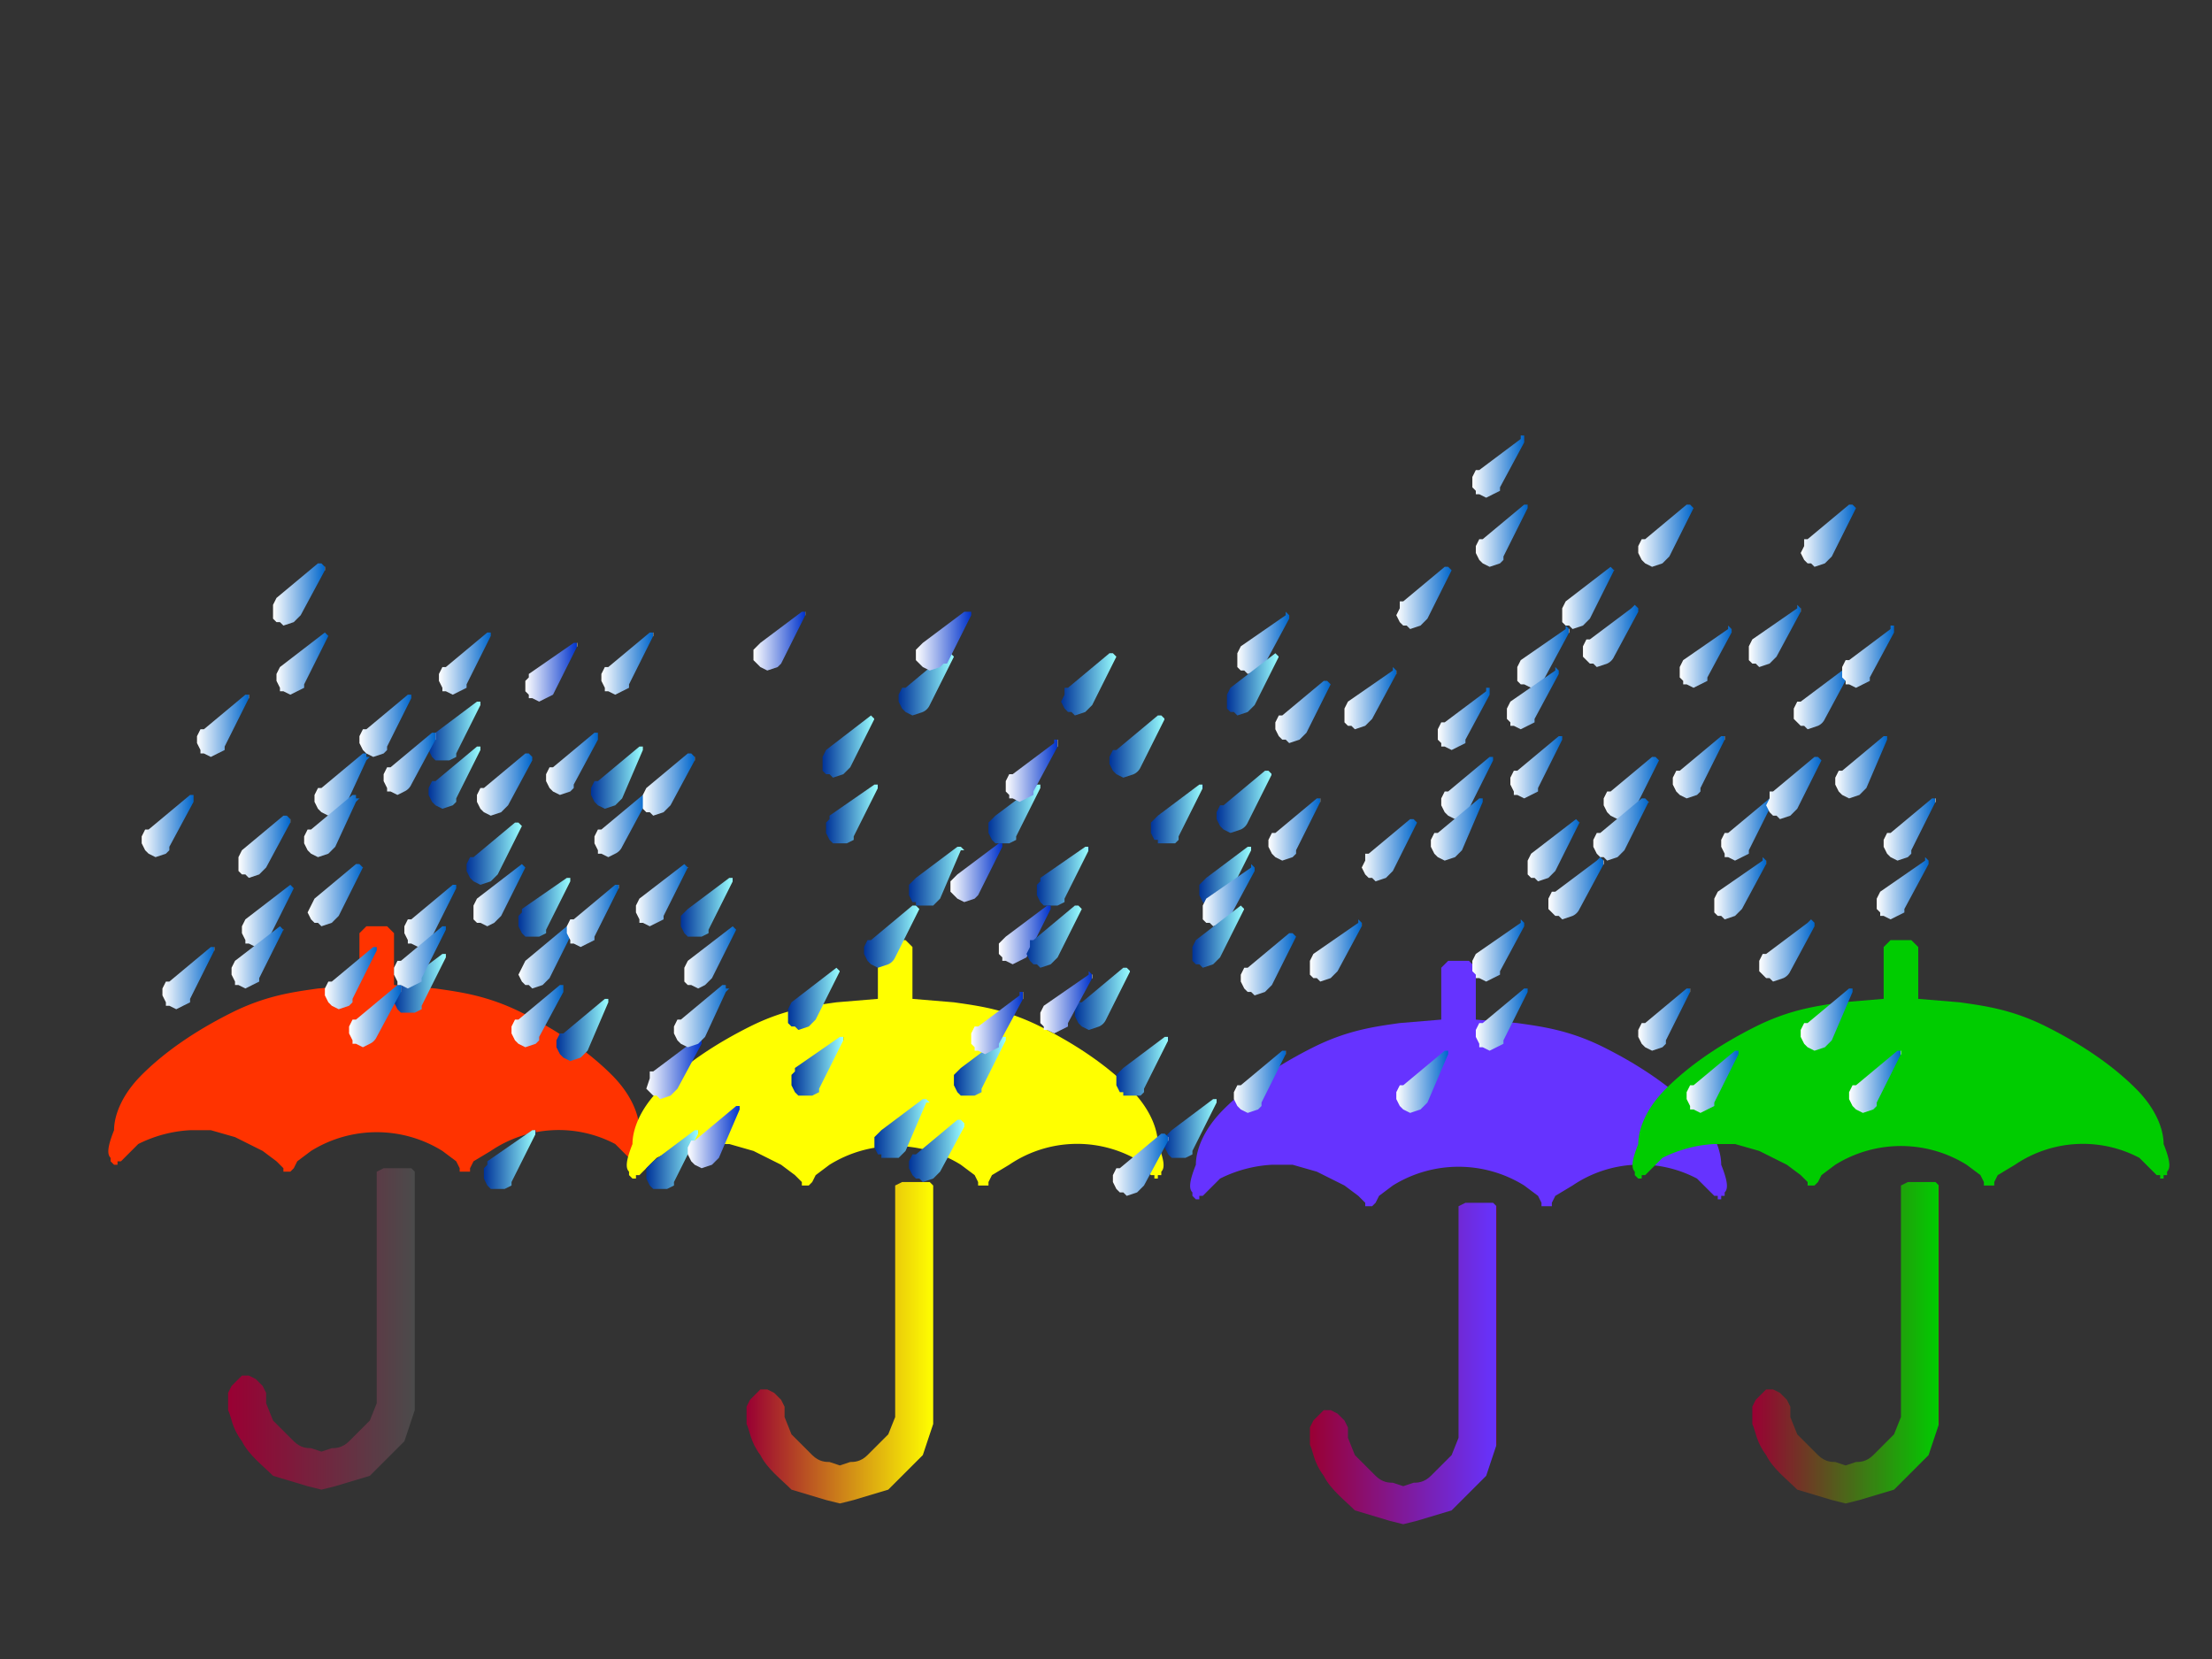 <svg xmlns:xlink="http://www.w3.org/1999/xlink" image-rendering="optimizeSpeed" baseProfile="basic" version="1" xmlns="http://www.w3.org/2000/svg" viewBox="0 0 640 480"><rect x="0" y="0" width="640" height="480" fill="#333333" stroke="none"/><defs><mask id="h"><path fill="#FFF" d="M0 0h640v480H0z"/></mask><linearGradient id="a"><stop offset="0" stop-color="#903"/><stop offset="1" stop-color="#4b4b4b"/><stop offset="1" stop-color="#903"/></linearGradient><linearGradient id="b"><stop offset="0" stop-color="#903"/><stop offset="1" stop-color="#ff0"/><stop offset="1" stop-color="#903"/></linearGradient><linearGradient id="c"><stop offset="0" stop-color="#903"/><stop offset="1" stop-color="#63f"/><stop offset="1" stop-color="#903"/></linearGradient><linearGradient id="d"><stop offset="0" stop-color="#903"/><stop offset="1" stop-color="#0c0"/><stop offset="1" stop-color="#903"/></linearGradient><linearGradient id="e"><stop offset="0" stop-color="#039"/><stop offset="1" stop-color="#9ff"/><stop offset="1" stop-color="#039"/></linearGradient><linearGradient id="f"><stop offset="0" stop-color="#fff"/><stop offset="1" stop-color="#06c"/><stop offset="1" stop-color="#fff"/></linearGradient><linearGradient id="g"><stop offset="0" stop-color="#fff"/><stop offset="1" stop-color="#03c"/><stop offset="1" stop-color="#fff"/></linearGradient><linearGradient id="i" xlink:href="#a" x2="1"/><linearGradient id="j" xlink:href="#b" x2="1"/><linearGradient id="k" xlink:href="#c" x2="1"/><linearGradient id="l" xlink:href="#d" x2="1"/><linearGradient id="m" xlink:href="#e" y1="1" x2="1" y2="1"/><linearGradient id="n" xlink:href="#f" y1="1" x2="1" y2="1"/><linearGradient id="o" xlink:href="#f" y1="1" x2="1" y2="1"/><linearGradient id="p" xlink:href="#e" y1="1" x2="1" y2="1"/><linearGradient id="q" xlink:href="#f" y1="1" x2="1" y2="1"/><linearGradient id="r" xlink:href="#f" y1="1" x2="1" y2="1"/><linearGradient id="s" xlink:href="#e" y1="1" x2="1" y2="1"/><linearGradient id="t" xlink:href="#f" y1="1" x2="1" y2="1"/><linearGradient id="u" xlink:href="#f" y1="1" x2="1" y2="1"/><linearGradient id="v" xlink:href="#e" y1="1" x2="1" y2="1"/><linearGradient id="w" xlink:href="#f" y1="1" x2="1" y2="1"/><linearGradient id="x" xlink:href="#e" y1="1" x2="1" y2="1"/><linearGradient id="y" xlink:href="#f" y1="1" x2="1" y2="1"/><linearGradient id="z" xlink:href="#f" y1="1" x2="1" y2="1"/><linearGradient id="A" xlink:href="#e" y1="1" x2="1" y2="1"/><linearGradient id="B" xlink:href="#f" y1="1" x2="1" y2="1"/><linearGradient id="C" xlink:href="#e" y1="1" x2="1" y2="1"/><linearGradient id="D" xlink:href="#f" y1="1" x2="1" y2="1"/><linearGradient id="E" xlink:href="#f" y1="1" x2="1" y2="1"/><linearGradient id="F" xlink:href="#e" y1="1" x2="1" y2="1"/><linearGradient id="G" xlink:href="#e" y1="1" x2="1" y2="1"/><linearGradient id="H" xlink:href="#g" y1="1" x2="1" y2="1"/><linearGradient id="I" xlink:href="#e" y1="1" x2="1" y2="1"/><linearGradient id="J" xlink:href="#f" y1="1" x2="1" y2="1"/><linearGradient id="K" xlink:href="#f" y1="1" x2="1" y2="1"/><linearGradient id="L" xlink:href="#e" y1="1" x2="1" y2="1"/><linearGradient id="M" xlink:href="#f" y1="1" x2="1" y2="1"/><linearGradient id="N" xlink:href="#f" y1="1" x2="1" y2="1"/><linearGradient id="O" xlink:href="#e" y1="1" x2="1" y2="1"/><linearGradient id="P" xlink:href="#f" y1="1" x2="1" y2="1"/><linearGradient id="Q" xlink:href="#f" y1="1" x2="1" y2="1"/><linearGradient id="R" xlink:href="#e" y1="1" x2="1" y2="1"/><linearGradient id="S" xlink:href="#f" y1="1" x2="1" y2="1"/><linearGradient id="T" xlink:href="#e" y1="1" x2="1" y2="1"/><linearGradient id="U" xlink:href="#f" y1="1" x2="1" y2="1"/><linearGradient id="V" xlink:href="#f" y1="1" x2="1" y2="1"/><linearGradient id="W" xlink:href="#e" y1="1" x2="1" y2="1"/><linearGradient id="X" xlink:href="#f" y1="1" x2="1" y2="1"/><linearGradient id="Y" xlink:href="#f" y1="1" x2="1" y2="1"/><linearGradient id="Z" xlink:href="#f" y1="1" x2="1" y2="1"/><linearGradient id="aa" xlink:href="#e" y1="1" x2="1" y2="1"/><linearGradient id="ab" xlink:href="#f" y1="1" x2="1" y2="1"/><linearGradient id="ac" xlink:href="#f" y1="1" x2="1" y2="1"/><linearGradient id="ad" xlink:href="#e" y1="1" x2="1" y2="1"/><linearGradient id="ae" xlink:href="#f" y1="1" x2="1" y2="1"/><linearGradient id="af" xlink:href="#e" y1="1" x2="1" y2="1"/><linearGradient id="ag" xlink:href="#f" y1="1" x2="1" y2="1"/><linearGradient id="ah" xlink:href="#f" y1="1" x2="1" y2="1"/><linearGradient id="ai" xlink:href="#f" y1="1" x2="1" y2="1"/><linearGradient id="aj" xlink:href="#e" y1="1" x2="1" y2="1"/><linearGradient id="ak" xlink:href="#f" y1="1" x2="1" y2="1"/><linearGradient id="al" xlink:href="#e" y1="1" x2="1" y2="1"/><linearGradient id="am" xlink:href="#f" y1="1" x2="1" y2="1"/><linearGradient id="an" xlink:href="#f" y1="1" x2="1" y2="1"/><linearGradient id="ao" xlink:href="#e" y1="1" x2="1" y2="1"/><linearGradient id="ap" xlink:href="#f" y1="1" x2="1" y2="1"/><linearGradient id="aq" xlink:href="#f" y1="1" x2="1" y2="1"/><linearGradient id="ar" xlink:href="#g" y1="1" x2="1" y2="1"/><linearGradient id="as" xlink:href="#f" y1="1" x2="1" y2="1"/><linearGradient id="at" xlink:href="#g" y1="1" x2="1" y2="1"/><linearGradient id="au" xlink:href="#e" y1="1" x2="1" y2="1"/><linearGradient id="av" xlink:href="#f" y1="1" x2="1" y2="1"/><linearGradient id="aw" xlink:href="#f" y1="1" x2="1" y2="1"/><linearGradient id="ax" xlink:href="#e" y1="1" x2="1" y2="1"/><linearGradient id="ay" xlink:href="#f" y1="1" x2="1" y2="1"/><linearGradient id="az" xlink:href="#f" y1="1" x2="1" y2="1"/><linearGradient id="aA" xlink:href="#f" y1="1" x2="1" y2="1"/><linearGradient id="aB" xlink:href="#f" y1="1" x2="1" y2="1"/><linearGradient id="aC" xlink:href="#g" y1="1" x2="1" y2="1"/><linearGradient id="aD" xlink:href="#e" y1="1" x2="1" y2="1"/><linearGradient id="aE" xlink:href="#f" y1="1" x2="1" y2="1"/><linearGradient id="aF" xlink:href="#f" y1="1" x2="1" y2="1"/><linearGradient id="aG" xlink:href="#e" y1="1" x2="1" y2="1"/><linearGradient id="aH" xlink:href="#f" y1="1" x2="1" y2="1"/><linearGradient id="aI" xlink:href="#f" y1="1" x2="1" y2="1"/><linearGradient id="aJ" xlink:href="#f" y1="1" x2="1" y2="1"/><linearGradient id="aK" xlink:href="#f" y1="1" x2="1" y2="1"/><linearGradient id="aL" xlink:href="#f" y1="1" x2="1" y2="1"/><linearGradient id="aM" xlink:href="#f" y1="1" x2="1" y2="1"/><linearGradient id="aN" xlink:href="#e" y1="1" x2="1" y2="1"/><linearGradient id="aO" xlink:href="#f" y1="1" x2="1" y2="1"/><linearGradient id="aP" xlink:href="#e" y1="1" x2="1" y2="1"/><linearGradient id="aQ" xlink:href="#f" y1="1" x2="1" y2="1"/><linearGradient id="aR" xlink:href="#f" y1="1" x2="1" y2="1"/><linearGradient id="aS" xlink:href="#f" y1="1" x2="1" y2="1"/><linearGradient id="aT" xlink:href="#f" y1="1" x2="1" y2="1"/><linearGradient id="aU" xlink:href="#f" y1="1" x2="1" y2="1"/><linearGradient id="aV" xlink:href="#e" y1="1" x2="1" y2="1"/><linearGradient id="aW" xlink:href="#g" y1="1" x2="1" y2="1"/><linearGradient id="aX" xlink:href="#e" y1="1" x2="1" y2="1"/><linearGradient id="aY" xlink:href="#f" y1="1" x2="1" y2="1"/><linearGradient id="aZ" xlink:href="#f" y1="1" x2="1" y2="1"/><linearGradient id="ba" xlink:href="#g" y1="1" x2="1" y2="1"/><linearGradient id="bb" xlink:href="#f" y1="1" x2="1" y2="1"/><linearGradient id="bc" xlink:href="#f" y1="1" x2="1" y2="1"/><linearGradient id="bd" xlink:href="#e" y1="1" x2="1" y2="1"/><linearGradient id="be" xlink:href="#f" y1="1" x2="1" y2="1"/><linearGradient id="bf" xlink:href="#f" y1="1" x2="1" y2="1"/><linearGradient id="bg" xlink:href="#e" y1="1" x2="1" y2="1"/><linearGradient id="bh" xlink:href="#f" y1="1" x2="1" y2="1"/><linearGradient id="bi" xlink:href="#f" y1="1" x2="1" y2="1"/><linearGradient id="bj" xlink:href="#f" y1="1" x2="1" y2="1"/><linearGradient id="bk" xlink:href="#f" y1="1" x2="1" y2="1"/><linearGradient id="bl" xlink:href="#f" y1="1" x2="1" y2="1"/><linearGradient id="bm" xlink:href="#f" y1="1" x2="1" y2="1"/><linearGradient id="bn" xlink:href="#g" y1="1" x2="1" y2="1"/><linearGradient id="bo" xlink:href="#e" y1="1" x2="1" y2="1"/><linearGradient id="bp" xlink:href="#f" y1="1" x2="1" y2="1"/><linearGradient id="bq" xlink:href="#f" y1="1" x2="1" y2="1"/><linearGradient id="br" xlink:href="#g" y1="1" x2="1" y2="1"/><linearGradient id="bs" xlink:href="#f" y1="1" x2="1" y2="1"/><linearGradient id="bt" xlink:href="#f" y1="1" x2="1" y2="1"/><linearGradient id="bu" xlink:href="#f" y1="1" x2="1" y2="1"/><linearGradient id="bv" xlink:href="#g" y1="1" x2="1" y2="1"/><linearGradient id="bw" xlink:href="#e" y1="1" x2="1" y2="1"/><linearGradient id="bx" xlink:href="#f" y1="1" x2="1" y2="1"/><linearGradient id="by" xlink:href="#g" y1="1" x2="1" y2="1"/><linearGradient id="bz" xlink:href="#f" y1="1" x2="1" y2="1"/><linearGradient id="bA" xlink:href="#f" y1="1" x2="1" y2="1"/></defs><g mask="url(#h)"><path fill="#f30" d="M114 285v-12-1-2l-2-2h-3-1-2l-2 2v2 13l-12 1c-7 1-15 2-25 7s-19 11-26 18c-6 6-8 12-8 16-2 5-2 7-1 8v1l1 1h1v-1h1l1-1 4-4a38 38 0 0 1 15-4h6l7 2 8 4 4 3 2 2v1h2l1-1 1-2 4-3a36 36 0 0 1 38 0l4 3 1 2v1h3v-1l1-2 5-3a35 35 0 0 1 36-2l4 4 1 1h1v1h1v-1h1v-1c1-1 1-3-1-8 0-4-2-10-8-16-7-7-16-13-26-18s-18-6-25-7l-12-1z"/><path fill="#ff0" d="M264 289v-12-1-2l-2-2h-3-1-2l-2 2v2 13l-12 1c-7 1-15 2-25 7s-19 11-26 18c-6 6-8 12-8 16-2 5-2 7-1 8v1l1 1h1v-1h1l1-1 4-4a38 38 0 0 1 15-4h6l7 2 8 4 4 3 2 2v1h2l1-1 1-2 4-3a36 36 0 0 1 38 0l4 3 1 2v1h3v-1l1-2 5-3a35 35 0 0 1 36-2l4 4 1 1h1v1h1v-1h1v-1c1-1 1-3-1-8 0-4-2-10-8-16-7-7-16-13-26-18s-18-6-25-7l-12-1z"/><path fill="#63f" d="M427 295v-12-1-2l-2-2h-3-1-2l-2 2v2 13l-12 1c-7 1-15 2-25 7s-19 11-26 18c-6 6-8 12-8 16-2 5-2 7-1 8v1l1 1h1v-1h1l1-1 4-4a38 38 0 0 1 15-4h6l7 2 8 4 4 3 2 2v1h2l1-1 1-2 4-3a36 36 0 0 1 38 0l4 3 1 2v1h3v-1l1-2 5-3a35 35 0 0 1 36-2l4 4 1 1h1v1h1v-1h1v-1c1-1 1-3-1-8 0-4-2-10-8-16-7-7-16-13-26-18s-18-6-25-7l-12-1z"/><path fill="#0c0" d="M555 289v-12-1-2l-2-2h-3-1-2l-2 2v2 13l-12 1c-7 1-15 2-25 7s-19 11-26 18c-6 6-8 12-8 16-2 5-2 7-1 8v1l1 1h1v-1h1l1-1 4-4a38 38 0 0 1 15-4h6l7 2 8 4 4 3 2 2v1h2l1-1 1-2 4-3a36 36 0 0 1 38 0l4 3 1 2v1h3v-1l1-2 5-3a35 35 0 0 1 36-2l4 4 1 1h1v1h1v-1h1v-1c1-1 1-3-1-8 0-4-2-10-8-16-7-7-16-13-26-18s-18-6-25-7l-12-1z"/><path fill="url(#i)" d="M115 338h-1-1-1-1l-2 1v67l-2 5-6 6c-2 2-4 2-5 2l-3 1-3-1c-1 0-3 0-5-2l-6-6-2-5v-3l-1-2-2-2-2-1h-1-1l-1 1-2 2-1 2v5c1 2 1 5 4 9 2 4 6 7 9 10l10 3 4 1 4-1 10-3 10-10 3-9v-69l-1-1h-3-1z"/><path fill="url(#j)" d="M265 342h-1-1-1-1l-2 1v67l-2 5-6 6c-2 2-4 2-5 2l-3 1-3-1c-1 0-3 0-5-2l-6-6-2-5v-3l-1-2-2-2-2-1h-1-1l-1 1-2 2-1 2v5c1 2 1 5 4 9 2 4 6 7 9 10l10 3 4 1 4-1 10-3 10-10 3-9v-69l-1-1h-3-1z"/><path fill="url(#k)" d="M428 348h-1-1-1-1l-2 1v67l-2 5-6 6c-2 2-4 2-5 2l-3 1-3-1c-1 0-3 0-5-2l-6-6-2-5v-3l-1-2-2-2-2-1h-1-1l-1 1-2 2-1 2v5c1 2 1 5 4 9 2 4 6 7 9 10l10 3 4 1 4-1 10-3 10-10 3-9v-69l-1-1h-3-1z"/><path fill="url(#l)" d="M556 342h-1-1-1-1l-2 1v67l-2 5-6 6c-2 2-4 2-5 2l-3 1-3-1c-1 0-3 0-5-2l-6-6-2-5v-3l-1-2-2-2-2-1h-1-1l-1 1-2 2-1 2v5c1 2 1 5 4 9 2 4 6 7 9 10l10 3 4 1 4-1 10-3 10-10 3-9v-69l-1-1h-3-1z"/><path fill="url(#m)" d="M247 242l7-14v-1h-1l-13 9v1l-1 1v3l1 2 1 1h4l2-1v-1z"/><path fill="url(#n)" d="M445 228l7-14v-1h-1l-12 10h-1l-1 2v2l1 2v1h1l2 1 2-1 2-1v-1z"/><path fill="url(#o)" d="M98 265l7-14-1-1h-1l-12 10-1 2-1 2 1 2 1 1h1l1 1 3-1 1-1 1-1z"/><path fill="url(#p)" d="M132 218l7-14v-1h-1l-12 9-1 1-1 1v3l1 2 1 1h4l2-1v-1z"/><path fill="url(#q)" d="M435 161l7-14v-1h-1l-12 10h-1l-1 2v2l1 2 1 1 2 1 3-1 1-1v-1z"/><path fill="url(#r)" d="M88 198l7-14-1-1-13 10-1 2v2l1 2v1h1l2 1 2-1 2-1v-1z"/><path fill="url(#s)" d="M308 260l7-14v-1h-1l-13 9v1l-1 1v3l1 2 1 1h4l2-1v-1z"/><path fill="url(#t)" d="M506 246l7-14v-1h-1l-12 10h-1l-1 2v2l1 2v1h1l2 1 2-1 2-1v-1z"/><path fill="url(#u)" d="M159 283l7-14-1-1h-1l-12 10-1 2-1 2 1 2 1 1h1l1 1 3-1 1-1 1-1z"/><path fill="url(#v)" d="M237 315l7-14v-1h-1l-13 9v1l-1 1v3l1 2 1 1h4l2-1v-1z"/><path fill="url(#w)" d="M435 301l7-14v-1h-1l-12 10h-1l-1 2v2l1 2v1h1l2 1 2-1 2-1v-1z"/><path fill="url(#x)" d="M122 291l7-14v-1h-1l-12 9-1 1-1 1v3l1 2 1 1h4l2-1v-1z"/><path fill="url(#y)" d="M425 234l7-14v-1h-1l-12 10h-1l-1 2v2l1 2 1 1 2 1 3-1 1-1v-1z"/><path fill="url(#z)" d="M78 271l7-14-1-1-13 10-1 2v2l1 2v1h1l2 1 2-1 2-1v-1z"/><path fill="url(#A)" d="M272 339l7-13v-1l-1-1h-1l-12 10h-1l-1 2v2l1 2 1 1h1l1 1 3-1 1-1 1-1z"/><path fill="url(#B)" d="M496 319l7-14v-1h-1l-12 10h-1l-1 2v2l1 2v1h1l2 1 2-1 2-1v-1z"/><path fill="url(#C)" d="M269 204l7-14-1-1h-1l-12 10h-1l-1 2v2l1 2 1 1 2 1 3-1a4 4 0 0 0 2-2z"/><path fill="url(#D)" d="M467 190l7-13v-1l-1-1-1 1-12 9h-1l-1 2v3l1 1 1 1h1l1 1 3-1a4 4 0 0 0 2-2z"/><path fill="url(#E)" d="M119 227l7-13v-1-1h-1l-12 10h-1l-1 2v2l1 2v1h1l2 1 2-1a4 4 0 0 0 2-2z"/><path fill="url(#F)" d="M132 231l7-14v-1h-1l-12 10h-1l-1 2v2l1 2 1 1 2 1 3-1 1-1v-1z"/><path fill="url(#G)" d="M361 238l7-14-1-1h-1l-12 10h-1l-1 2v2l1 2 1 1 2 1 3-1a4 4 0 0 0 2-2z"/><path fill="url(#H)" d="M160 201l7-14v-1h-1l-13 9v1l-1 1v3l1 1v1h1l2 1 2-1 2-1z"/><path fill="url(#I)" d="M330 222l7-14-1-1h-1l-12 10h-1l-1 2v2l1 2 1 1 2 1 3-1a4 4 0 0 0 2-2z"/><path fill="url(#J)" d="M528 208l7-13v-1l-1-1-1 1-12 9h-1l-1 2v3l1 1 1 1h1l1 1 3-1a4 4 0 0 0 2-2z"/><path fill="url(#K)" d="M180 245l7-13v-1-1h-1l-12 10h-1l-1 2v2l1 2v1h1l2 1 2-1a4 4 0 0 0 2-2z"/><path fill="url(#L)" d="M259 277l7-14-1-1h-1l-12 10h-1l-1 2v2l1 2 1 1 2 1 3-1a4 4 0 0 0 2-2z"/><path fill="url(#M)" d="M457 263l7-13v-1l-1-1-1 1-12 9h-1l-1 2v3l1 1 1 1h1l1 1 3-1a4 4 0 0 0 2-2z"/><path fill="url(#N)" d="M109 300l7-13v-1-1h-1l-12 10h-1l-1 2v2l1 2v1h1l2 1 2-1a4 4 0 0 0 2-2z"/><path fill="url(#O)" d="M144 253l7-14-1-1h-1l-12 10h-1l-1 2v2l1 2 1 1 2 1 3-1 1-1 1-1z"/><path fill="url(#P)" d="M447 196l7-13v-1l-1-1v1l-13 9-1 2v4l1 1h1l2 1 2-1a4 4 0 0 0 2-2z"/><path fill="url(#Q)" d="M100 233l6-13 1-1h-1v-1h-1l-12 10h-1l-1 2v2l1 2 1 1 2 1 3-1a4 4 0 0 0 2-2z"/><path fill="url(#R)" d="M320 295l7-14-1-1h-1l-12 10h-1l-1 2v2l1 2 1 1 2 1 3-1a4 4 0 0 0 2-2z"/><path fill="url(#S)" d="M518 281l7-13v-1l-1-1-1 1-12 9h-1l-1 2v3l1 1 1 1h1l1 1 3-1a4 4 0 0 0 2-2z"/><path fill="url(#T)" d="M294 242l7-14v-1h-1l-12 9-1 1-1 1v3l1 2 1 1h4l2-1v-1z"/><path fill="url(#U)" d="M492 228l7-14v-1h-1l-12 10h-1l-1 2v2l1 2 1 1 2 1 3-1 1-1v-1z"/><path fill="url(#V)" d="M145 265l7-14-1-1-13 10-1 2v4l1 1h1l2 1 2-1 1-1 1-1z"/><path fill="url(#W)" d="M158 269l7-14v-1h-1l-13 9v1l-1 1v3l1 2 1 1h4l2-1v-1z"/><path fill="url(#X)" d="M375 246l7-14v-1h-1l-12 10h-1l-1 2v2l1 2 1 1 2 1 3-1 1-1v-1z"/><path fill="url(#Y)" d="M483 161l7-14-1-1h-1l-12 10h-1l-1 2v2l1 2 1 1 2 1 3-1 1-1 1-1z"/><path fill="url(#Z)" d="M135 198l7-14v-1h-1l-12 10h-1l-1 2v2l1 2v1h1l2 1 2-1 2-1v-1z"/><path fill="url(#aa)" d="M355 260l7-14v-1h-1l-12 9-1 1-1 1v3l1 2 1 1h4l2-1v-1z"/><path fill="url(#ab)" d="M553 246l7-14v-1h-1l-12 10h-1l-1 2v2l1 2 1 1 2 1 3-1 1-1v-1z"/><path fill="url(#ac)" d="M206 283l7-14-1-1-13 10-1 2v4l1 1h1l2 1 2-1 1-1 1-1z"/><path fill="url(#ad)" d="M284 315l7-14v-1h-1l-12 9-1 1-1 1v3l1 2 1 1h4l2-1v-1z"/><path fill="url(#ae)" d="M482 301l7-14v-1h-1l-12 10h-1l-1 2v2l1 2 1 1 2 1 3-1 1-1v-1z"/><path fill="url(#af)" d="M148 342l7-14v-1h-1l-13 9v1l-1 1v3l1 2 1 1h4l2-1v-1z"/><path fill="url(#ag)" d="M365 319l7-14v-1h-1l-12 10h-1l-1 2v2l1 2 1 1 2 1 3-1 1-1v-1z"/><path fill="url(#ah)" d="M473 234l7-14-1-1h-1l-12 10h-1l-1 2v2l1 2 1 1 2 1 3-1 1-1 1-1z"/><path fill="url(#ai)" d="M125 271l7-14v-1h-1l-12 10h-1l-1 2v2l1 2v1h1l2 1 2-1 2-1v-1z"/><path fill="url(#aj)" d="M345 333l7-14v-1h-1l-12 9-1 1-1 1v3l1 2 1 1h4l2-1v-1z"/><path fill="url(#ak)" d="M543 319l7-14v-1h-1l-12 10h-1l-1 2v2l1 2 1 1 2 1 3-1 1-1v-1z"/><path fill="url(#al)" d="M316 204l7-14-1-1h-1l-12 10h-1v2l-1 2 1 2 1 1h1l1 1 3-1 1-1 1-1z"/><path fill="url(#am)" d="M514 190l7-13v-1l-1-1v1l-13 9-1 2v4l1 1h1l1 1 3-1 1-1 1-1z"/><path fill="url(#an)" d="M166 227l7-13v-1-1h-1l-12 10h-1l-1 2v2l1 2 1 1 2 1 3-1 1-1v-1z"/><path fill="url(#ao)" d="M180 231l6-14h0v-1h-1l-12 10h-1l-1 2v2l1 2 1 1 2 1 3-1 1-1 1-1z"/><path fill="url(#ap)" d="M397 208l7-13v-1l-1-1v1l-13 9-1 2v4l1 1h1l1 1 3-1 1-1 1-1z"/><path fill="url(#aq)" d="M49 245l7-13v-1-1h-1l-12 10h-1l-1 2v2l1 2 1 1 2 1 3-1 1-1v-1z"/><path fill="url(#ar)" d="M226 192l7-14v-1h-1l-12 9-1 1-1 1v3l1 1 1 1 2 1 3-1 1-1z"/><path fill="url(#as)" d="M366 192l7-13v-1l-1-1v1l-13 9-1 2v4l1 1h1l1 1 3-1 1-1 1-1z"/><path fill="url(#at)" d="M297 277l7-14v-1h-1l-12 9-1 1-1 1v3l1 1v1h1l2 1 2-1 2-1z"/><path fill="url(#au)" d="M306 277l7-14-1-1h-1l-12 10h-1v2l-1 2 1 2 1 1h1l1 1 3-1 1-1 1-1z"/><path fill="url(#av)" d="M504 263l7-13v-1l-1-1v1l-13 9-1 2v4l1 1h1l1 1 3-1 1-1 1-1z"/><path fill="url(#aw)" d="M156 300l7-13v-1-1h-1l-12 10h-1l-1 2v2l1 2 1 1 2 1 3-1 1-1v-1z"/><path fill="url(#ax)" d="M170 304l6-14h0v-1h-1l-12 10h-1l-1 2v2l1 2 1 1 2 1 3-1 1-1 1-1z"/><path fill="url(#ay)" d="M387 281l7-13v-1l-1-1v1l-13 9-1 2v4l1 1h1l1 1 3-1 1-1 1-1z"/><path fill="url(#az)" d="M494 196l7-13v-1l-1-1v1l-13 9-1 2v3l1 1v1h1l2 1 2-1 2-1v-1z"/><path fill="url(#aA)" d="M147 233l7-13v-1l-1-1h-1l-12 10h-1l-1 2v2l1 2 1 1 2 1 3-1 1-1 1-1z"/><path fill="url(#aB)" d="M356 265l7-13v-1l-1-1v1l-13 9-1 2v4l1 1h1l1 1 3-1 1-1 1-1z"/><path fill="url(#aC)" d="M196 315l7-13v-1l-1-1-1 1-12 9h-1v2l-1 3 1 1 1 1h1l1 1 3-1 1-1 1-1z"/><path fill="url(#aD)" d="M341 242l7-14v-1h-1l-12 9-1 1-1 1v3l1 2h1v1h5l1-1v-1z"/><path fill="url(#aE)" d="M540 228l6-14h0v-1h-1l-12 10h-1l-1 2v2l1 2 1 1 2 1 3-1 1-1 1-1z"/><path fill="url(#aF)" d="M192 265l7-14-1-1-13 10-1 2v2l1 2v1h1l2 1 2-1 2-1v-1z"/><path fill="url(#aG)" d="M205 269l7-14v-1h-1l-12 9-1 1-1 1v3l1 2 1 1h4l2-1v-1z"/><path fill="url(#aH)" d="M423 246l6-14h0v-1h-1l-12 10h-1l-1 2v2l1 2 1 1 2 1 3-1 1-1 1-1z"/><path fill="url(#aI)" d="M75 283l7-14-1-1-13 10-1 2v2l1 2v1h1l2 1 2-1 2-1v-1z"/><path fill="url(#aJ)" d="M530 161l7-14-1-1h-1l-12 10h-1v2l-1 2 1 2 1 1h1l1 1 3-1 1-1 1-1z"/><path fill="url(#aK)" d="M182 198l7-14v-1h-1l-12 10h-1l-1 2v2l1 2v1h1l2 1 2-1 2-1v-1z"/><path fill="url(#aL)" d="M413 179l7-14-1-1h-1l-12 10h-1v2l-1 2 1 2 1 1h1l1 1 3-1 1-1 1-1z"/><path fill="url(#aM)" d="M65 216l7-14v-1h-1l-12 10h-1l-1 2v2l1 2v1h1l2 1 2-1 2-1v-1z"/><path fill="url(#aN)" d="M331 315l7-14v-1h-1l-12 9-1 1-1 1v3l1 2h1v1h5l1-1v-1z"/><path fill="url(#aO)" d="M530 301l6-14h0v-1h-1l-12 10h-1l-1 2v2l1 2 1 1 2 1 3-1 1-1 1-1z"/><path fill="url(#aP)" d="M195 342l7-14v-1h-1l-12 9-1 1-1 1v3l1 2 1 1h4l2-1v-1z"/><path fill="url(#aQ)" d="M413 319l6-14h0v-1h-1l-12 10h-1l-1 2v2l1 2 1 1 2 1 3-1 1-1 1-1z"/><path fill="url(#aR)" d="M520 234l7-14-1-1h-1l-12 10h-1v2l-1 2 1 2 1 1h1l1 1 3-1 1-1 1-1z"/><path fill="url(#aS)" d="M172 271l7-14v-1h-1l-12 10h-1l-1 2v2l1 2v1h1l2 1 2-1 2-1v-1z"/><path fill="url(#aT)" d="M403 252l7-14-1-1h-1l-12 10h-1v2l-1 2 1 2 1 1h1l1 1 3-1 1-1 1-1z"/><path fill="url(#aU)" d="M55 289l7-14v-1h-1l-12 10h-1l-1 2v2l1 2v1h1l2 1 2-1 2-1v-1z"/><path fill="url(#aV)" d="M363 204l7-14-1-1-13 10-1 2v4l1 1h1l1 1 3-1 1-1 1-1z"/><path fill="url(#aW)" d="M283 259l7-14v-1h-1l-12 9-1 1-1 1v3l1 1 1 1 2 1 3-1 1-1z"/><path fill="url(#aX)" d="M246 222l7-14-1-1-13 10-1 2v4l1 1h1l1 1 3-1 1-1 1-1z"/><path fill="url(#aY)" d="M444 208l7-13v-1l-1-1v1l-13 9-1 2v3l1 1v1h1l2 1 2-1 2-1v-1z"/><path fill="url(#aZ)" d="M97 245l6-13 1-1h-1v-1h-1l-12 10h-1l-1 2v2l1 2 1 1 2 1 3-1 1-1 1-1z"/><path fill="url(#ba)" d="M274 192l7-14v-1h-1-1l-12 9-1 1-1 1v3l1 1 1 1 2 1 3-1 1-1h1z"/><path fill="url(#bb)" d="M434 141l7-13v-1-1h-1v1l-12 9h-1l-1 2v3l1 1v1h1l2 1 2-1 2-1v-1z"/><path fill="url(#bc)" d="M87 178l7-13v-1l-1-1h-1l-12 10-1 2v4l1 1h1l1 1 3-1 1-1 1-1z"/><path fill="url(#bd)" d="M353 277l7-14-1-1-13 10-1 2v4l1 1h1l1 1 3-1 1-1 1-1z"/><path fill="url(#be)" d="M551 263l7-13v-1l-1-1v1l-13 9-1 2v3l1 1v1h1l2 1 2-1 2-1v-1z"/><path fill="url(#bf)" d="M204 300l6-13 1-1h-1v-1h-1l-12 10h-1l-1 2v2l1 2 1 1 2 1 3-1 1-1 1-1z"/><path fill="url(#bg)" d="M236 295l7-14-1-1-13 10-1 2v4l1 1h1l1 1 3-1 1-1 1-1z"/><path fill="url(#bh)" d="M434 281l7-13v-1l-1-1v1l-13 9-1 2v3l1 1v1h1l2 1 2-1 2-1v-1z"/><path fill="url(#bi)" d="M541 196l7-13v-1-1h-1v1l-12 9h-1l-1 2v3l1 1v1h1l2 1 2-1 2-1v-1z"/><path fill="url(#bj)" d="M194 233l7-13v-1l-1-1h-1l-12 10-1 2v4l1 1h1l1 1 3-1 1-1 1-1z"/><path fill="url(#bk)" d="M424 214l7-13v-1-1h-1v1l-12 9h-1l-1 2v3l1 1v1h1l2 1 2-1 2-1v-1z"/><path fill="url(#bl)" d="M77 251l7-13v-1l-1-1h-1l-12 10-1 2v4l1 1h1l1 1 3-1 1-1 1-1z"/><path fill="url(#bm)" d="M383 197l-12 10h-1l-1 2v2l1 2 1 1h1l1 1 3-1 1-1 1-1 7-14-1-1h-1z"/><path fill="url(#bn)" d="M315 282l-13 9-1 2v3l1 1v1h1l2 1 2-1 2-1v-1l7-13v-1l-1-1v1z"/><path fill="url(#bo)" d="M277 245l-12 9-1 1-1 1v3l1 2h1v1h5l1-1 1-1 6-14h1l-1-1h-1z"/><path fill="url(#bp)" d="M475 231l-12 10h-1l-1 2v2l1 2 1 1h1l1 1 3-1 1-1 1-1 7-14-1-1h-1z"/><path fill="url(#bq)" d="M128 268l-12 10h-1l-1 2v2l1 2v1h1l2 1 2-1 2-1v-1l7-14v-1h-1z"/><path fill="url(#br)" d="M305 215l-12 9h-1l-1 2v3l1 1v1h1l2 1 2-1 2-1v-1l7-13v-1-1h-1v1z"/><path fill="url(#bs)" d="M466 164l-13 10-1 2v4l1 1h1l1 1 3-1 1-1 1-1 7-14-1-1z"/><path fill="url(#bt)" d="M118 201l-12 10h-1l-1 2v2l1 2 1 1 2 1 3-1 1-1v-1l7-14v-1h-1z"/><path fill="url(#bu)" d="M373 270l-12 10h-1l-1 2v2l1 2 1 1h1l1 1 3-1 1-1 1-1 7-14-1-1h-1z"/><path fill="url(#bv)" d="M213 320l-12 10h-1l-1 2v2l1 2 1 1 2 1 3-1 1-1 1-1 6-14h0v-1h-1z"/><path fill="url(#bw)" d="M267 318l-12 9-1 1-1 1v3l1 2h1v1h5l1-1 1-1 6-14h1l-1-1h-1z"/><path fill="url(#bx)" d="M336 328l-12 10h-1l-1 2v2l1 2 1 1h1l1 1 3-1 1-1 1-1 7-13v-1l-1-1h-1z"/><path fill="url(#by)" d="M295 288l-12 9h-1l-1 2v3l1 1v1h1l2 1 2-1 2-1v-1l7-13v-1-1h-1v1z"/><path fill="url(#bz)" d="M456 237l-13 10-1 2v4l1 1h1l1 1 3-1 1-1 1-1 7-14-1-1z"/><path fill="url(#bA)" d="M108 274l-12 10h-1l-1 2v2l1 2 1 1 2 1 3-1 1-1v-1l7-14v-1h-1z"/></g></svg>